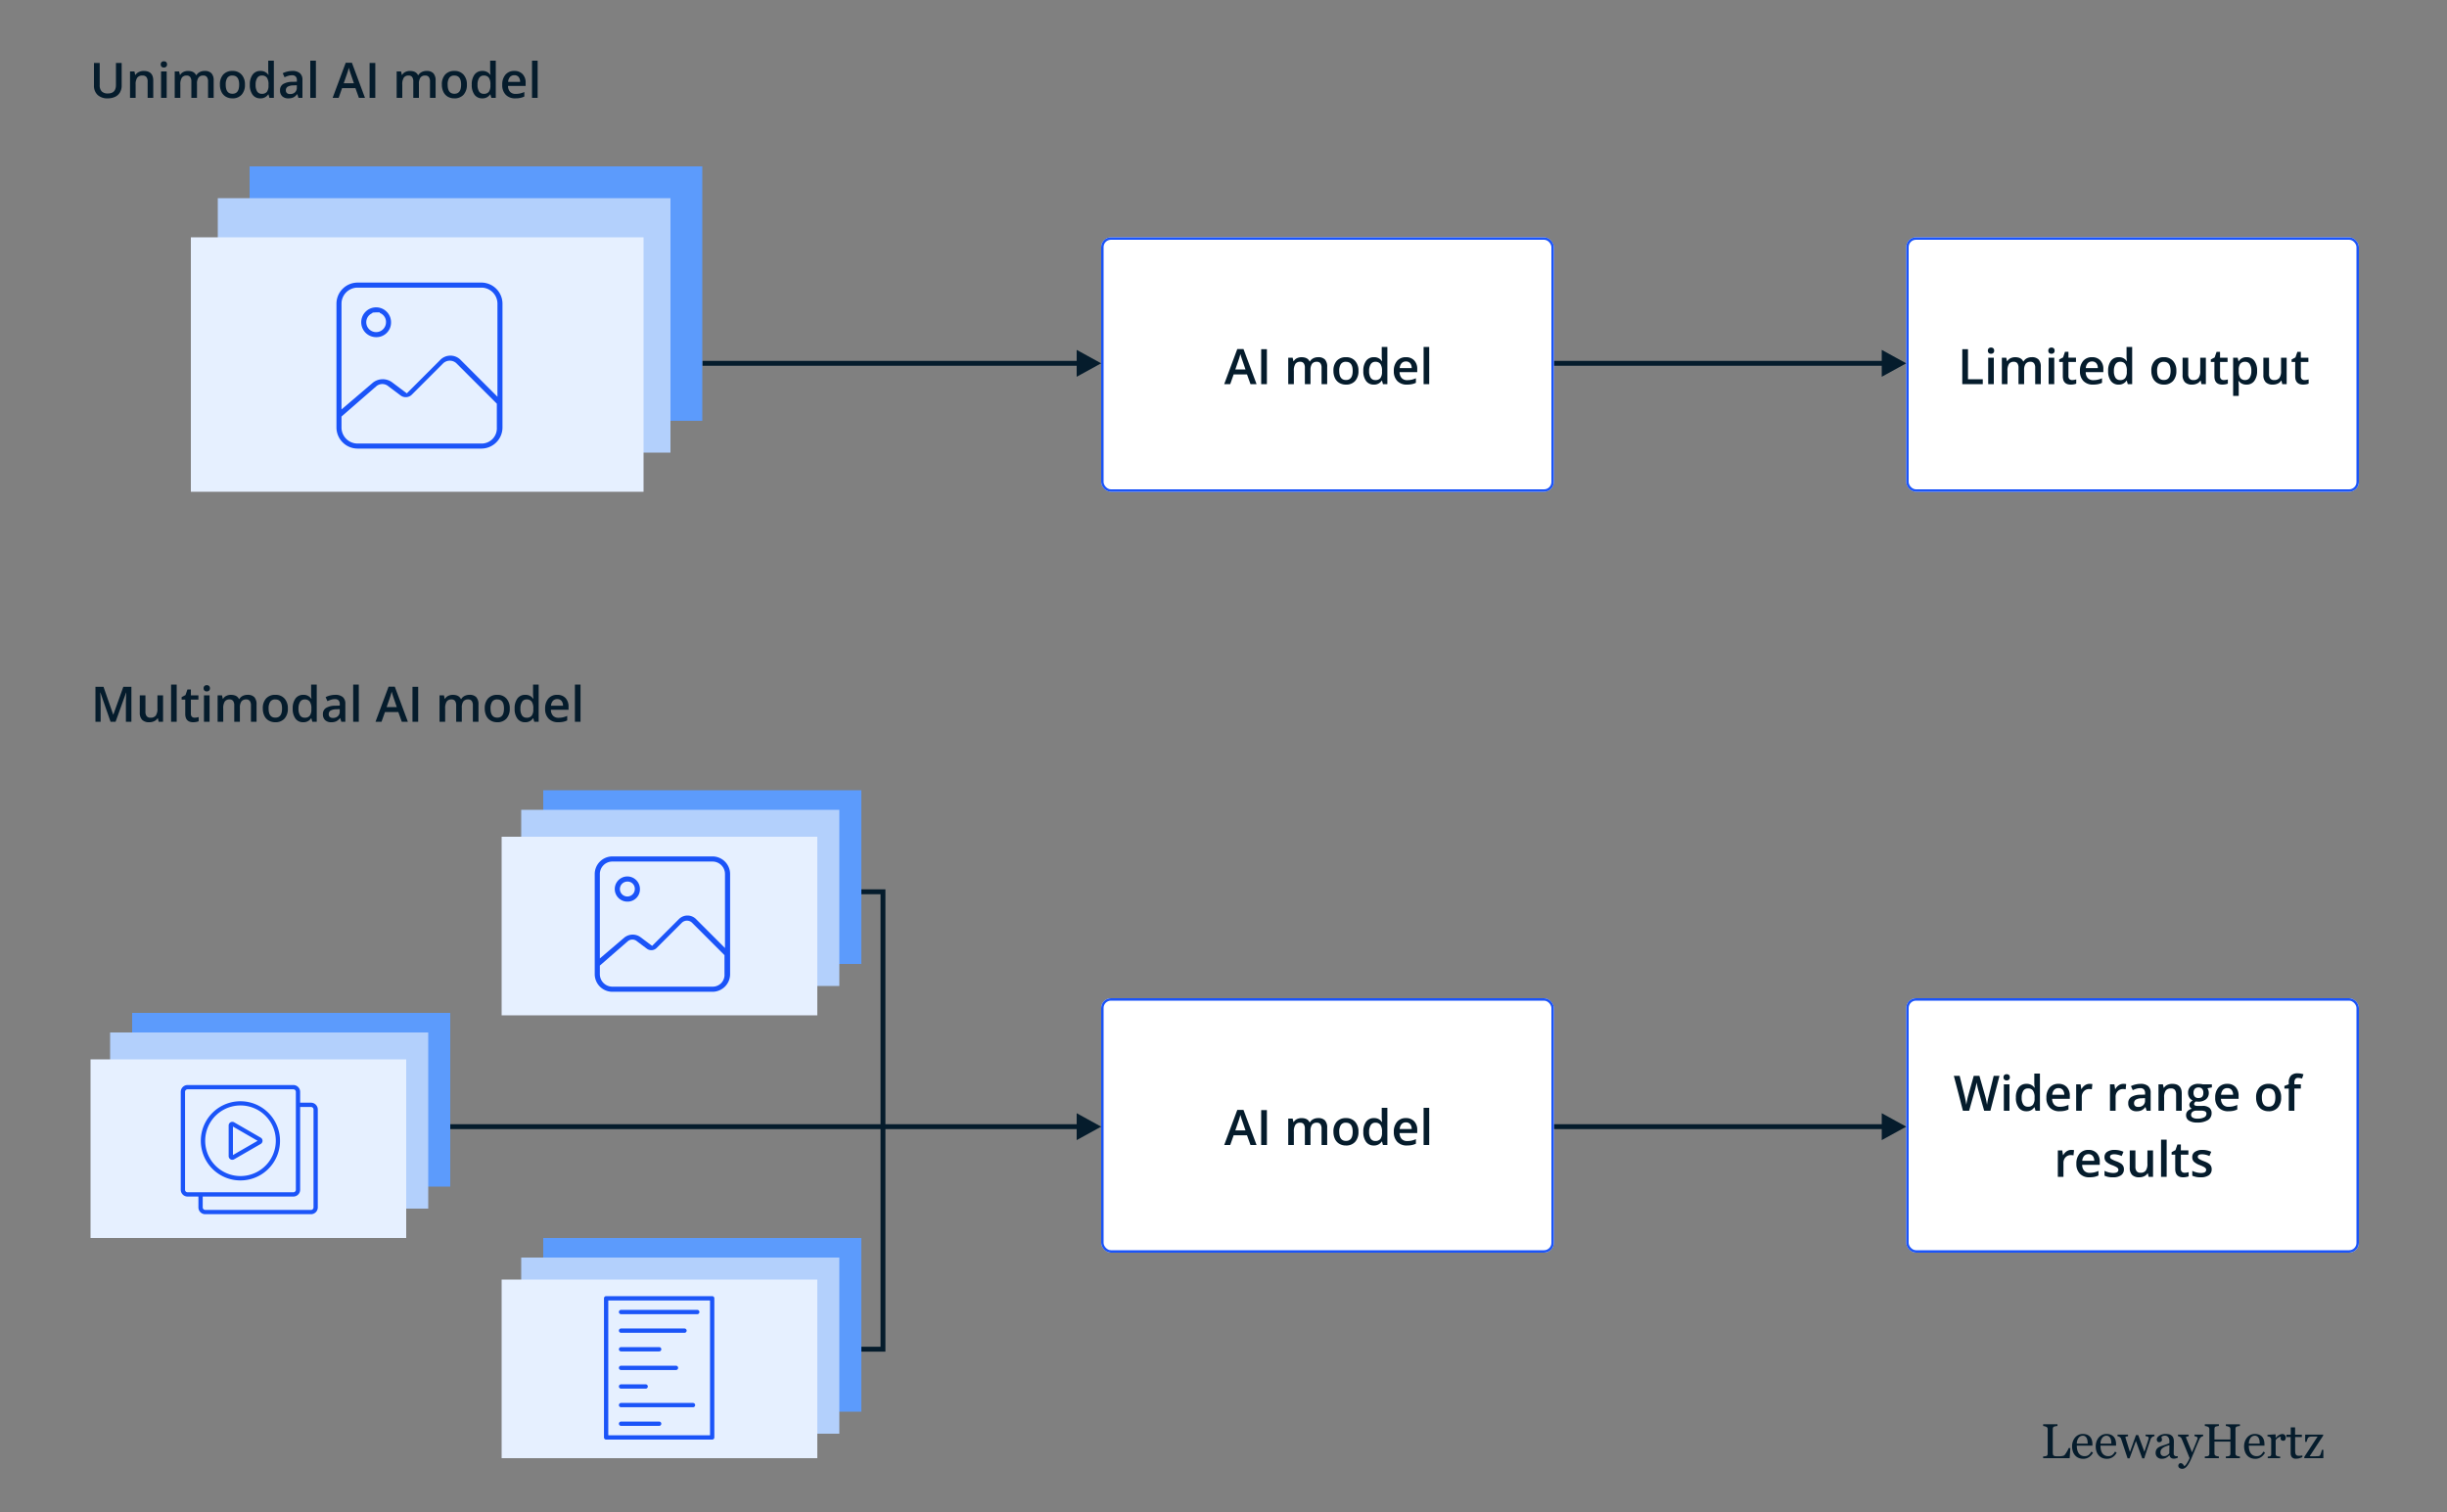 <?xml version="1.0" encoding="UTF-8"?> <svg xmlns="http://www.w3.org/2000/svg" xmlns:xlink="http://www.w3.org/1999/xlink" id="Group_52" data-name="Group 52" width="1000" height="618" viewBox="0 0 1000 618"><rect x="0" y="0" width="1000" height="618" fill="#808080" stroke="none"/><defs><clipPath id="clip-path"><rect id="Rectangle_47" data-name="Rectangle 47" width="80" height="80" transform="translate(1708 -190)" fill="#fff"></rect></clipPath><clipPath id="clip-path-2"><rect id="Rectangle_50" data-name="Rectangle 50" width="65" height="65" transform="translate(1708 -190)" fill="#fff"></rect></clipPath><clipPath id="clip-path-3"><rect id="Rectangle_48" data-name="Rectangle 48" width="65" height="65" transform="translate(1813 -189.501)" fill="#fff"></rect></clipPath><clipPath id="clip-path-4"><rect id="Rectangle_49" data-name="Rectangle 49" width="65" height="65" transform="translate(1911 -189.998)" fill="#fff"></rect></clipPath></defs><rect id="Rectangle_51" data-name="Rectangle 51" width="1000" height="618" fill="#fff" opacity="0"></rect><g id="Group_51" data-name="Group 51"><path id="Path_27" data-name="Path 27" d="M-79.277-14.277v9.238a5.479,5.479,0,0,1-.679,2.769A4.523,4.523,0,0,1-81.919-.444,6.822,6.822,0,0,1-84.99.2a5.745,5.745,0,0,1-4.131-1.406A5.09,5.09,0,0,1-90.6-5.078v-9.2h2.344v9.033a3.609,3.609,0,0,0,.82,2.607,3.381,3.381,0,0,0,2.52.84q3.3,0,3.3-3.467v-9.014ZM-66.367,0h-2.3V-6.641a2.906,2.906,0,0,0-.5-1.865,1.944,1.944,0,0,0-1.6-.615,2.539,2.539,0,0,0-2.129.859,4.745,4.745,0,0,0-.674,2.881V0h-2.295V-10.8h1.8l.322,1.416h.117a3.2,3.2,0,0,1,1.387-1.191A4.647,4.647,0,0,1-70.254-11q3.887,0,3.887,3.955Zm5.488,0h-2.295V-10.8h2.295Zm-2.432-13.662a1.271,1.271,0,0,1,.337-.947,1.313,1.313,0,0,1,.962-.332,1.285,1.285,0,0,1,.942.332,1.271,1.271,0,0,1,.337.947,1.247,1.247,0,0,1-.337.923,1.274,1.274,0,0,1-.942.337,1.3,1.3,0,0,1-.962-.337A1.247,1.247,0,0,1-63.311-13.662ZM-48.5,0h-2.3V-6.66a3.02,3.02,0,0,0-.469-1.851,1.73,1.73,0,0,0-1.465-.61,2.234,2.234,0,0,0-1.948.864,5.071,5.071,0,0,0-.62,2.876V0H-57.6V-10.8h1.8l.322,1.416h.117a2.992,2.992,0,0,1,1.3-1.191,4.2,4.2,0,0,1,1.88-.42q2.49,0,3.3,1.7h.156a3.293,3.293,0,0,1,1.348-1.25A4.277,4.277,0,0,1-45.381-11a3.628,3.628,0,0,1,2.817.977,4.325,4.325,0,0,1,.884,2.979V0h-2.295V-6.66a3,3,0,0,0-.474-1.851,1.744,1.744,0,0,0-1.47-.61,2.278,2.278,0,0,0-1.958.835,4.3,4.3,0,0,0-.62,2.563Zm19.6-5.42a5.9,5.9,0,0,1-1.357,4.131A4.864,4.864,0,0,1-34.033.2a5.178,5.178,0,0,1-2.676-.684A4.513,4.513,0,0,1-38.5-2.451a6.685,6.685,0,0,1-.625-2.969,5.855,5.855,0,0,1,1.348-4.1A4.886,4.886,0,0,1-33.975-11a4.758,4.758,0,0,1,3.711,1.509A5.828,5.828,0,0,1-28.9-5.42Zm-7.861,0q0,3.74,2.764,3.74,2.734,0,2.734-3.74,0-3.7-2.754-3.7a2.348,2.348,0,0,0-2.095.957A4.87,4.87,0,0,0-36.758-5.42ZM-22.617.2A3.762,3.762,0,0,1-25.771-1.27,6.584,6.584,0,0,1-26.9-5.381a6.605,6.605,0,0,1,1.147-4.136A3.8,3.8,0,0,1-22.578-11a3.723,3.723,0,0,1,3.242,1.572h.117a13.757,13.757,0,0,1-.166-1.836V-15.2h2.3V0h-1.8l-.4-1.416h-.107A3.669,3.669,0,0,1-22.617.2ZM-22-1.66a2.5,2.5,0,0,0,2.061-.8,4.19,4.19,0,0,0,.664-2.583v-.322a4.841,4.841,0,0,0-.664-2.9,2.463,2.463,0,0,0-2.08-.859,2.11,2.11,0,0,0-1.865.981,5.03,5.03,0,0,0-.654,2.8A4.9,4.9,0,0,0-23.906-2.6,2.143,2.143,0,0,0-22-1.66ZM-7.041,0-7.5-1.5h-.078A4.425,4.425,0,0,1-9.15-.161,4.972,4.972,0,0,1-11.182.2a3.438,3.438,0,0,1-2.485-.859A3.216,3.216,0,0,1-14.561-3.1a2.855,2.855,0,0,1,1.24-2.52,7.151,7.151,0,0,1,3.779-.928L-7.676-6.6v-.576a2.184,2.184,0,0,0-.483-1.548,1.971,1.971,0,0,0-1.5-.513,5.183,5.183,0,0,0-1.592.244,12.012,12.012,0,0,0-1.465.576l-.742-1.641a7.988,7.988,0,0,1,1.924-.7A8.853,8.853,0,0,1-9.561-11a4.672,4.672,0,0,1,3.11.9A3.518,3.518,0,0,1-5.4-7.275V0Zm-3.418-1.562a2.843,2.843,0,0,0,2.007-.7A2.531,2.531,0,0,0-7.7-4.219v-.937L-9.082-5.1a4.745,4.745,0,0,0-2.358.542,1.647,1.647,0,0,0-.737,1.479,1.444,1.444,0,0,0,.43,1.118A1.846,1.846,0,0,0-10.459-1.562ZM.1,0H-2.2V-15.2H.1ZM17.676,0,16.25-3.965H10.791L9.395,0H6.934l5.342-14.336h2.539L20.156,0ZM15.635-5.977,14.3-9.863q-.146-.391-.405-1.23t-.356-1.23A21.886,21.886,0,0,1,12.764-9.7L11.475-5.977ZM22.041,0V-14.277h2.334V0ZM42.2,0h-2.3V-6.66a3.02,3.02,0,0,0-.469-1.851,1.73,1.73,0,0,0-1.465-.61,2.234,2.234,0,0,0-1.948.864,5.071,5.071,0,0,0-.62,2.876V0H33.1V-10.8h1.8l.322,1.416h.117a2.992,2.992,0,0,1,1.3-1.191,4.2,4.2,0,0,1,1.88-.42q2.49,0,3.3,1.7h.156a3.293,3.293,0,0,1,1.348-1.25A4.277,4.277,0,0,1,45.313-11a3.628,3.628,0,0,1,2.817.977,4.325,4.325,0,0,1,.884,2.979V0H46.719V-6.66a3,3,0,0,0-.474-1.851,1.744,1.744,0,0,0-1.47-.61,2.278,2.278,0,0,0-1.958.835,4.3,4.3,0,0,0-.62,2.563ZM61.8-5.42a5.9,5.9,0,0,1-1.357,4.131A4.864,4.864,0,0,1,56.66.2a5.178,5.178,0,0,1-2.676-.684A4.513,4.513,0,0,1,52.2-2.451a6.685,6.685,0,0,1-.625-2.969,5.855,5.855,0,0,1,1.348-4.1A4.886,4.886,0,0,1,56.719-11,4.758,4.758,0,0,1,60.43-9.487,5.828,5.828,0,0,1,61.8-5.42Zm-7.861,0q0,3.74,2.764,3.74,2.734,0,2.734-3.74,0-3.7-2.754-3.7a2.348,2.348,0,0,0-2.095.957A4.87,4.87,0,0,0,53.936-5.42ZM68.076.2A3.762,3.762,0,0,1,64.922-1.27a6.584,6.584,0,0,1-1.133-4.111,6.605,6.605,0,0,1,1.147-4.136A3.8,3.8,0,0,1,68.115-11a3.723,3.723,0,0,1,3.242,1.572h.117a13.756,13.756,0,0,1-.166-1.836V-15.2h2.3V0h-1.8l-.4-1.416h-.107A3.669,3.669,0,0,1,68.076.2Zm.615-1.855a2.5,2.5,0,0,0,2.061-.8,4.19,4.19,0,0,0,.664-2.583v-.322a4.841,4.841,0,0,0-.664-2.9,2.463,2.463,0,0,0-2.08-.859,2.11,2.11,0,0,0-1.865.981,5.03,5.03,0,0,0-.654,2.8A4.9,4.9,0,0,0,66.787-2.6,2.143,2.143,0,0,0,68.691-1.66ZM81.611.2a5.225,5.225,0,0,1-3.94-1.47A5.579,5.579,0,0,1,76.25-5.322a6.121,6.121,0,0,1,1.318-4.16A4.554,4.554,0,0,1,81.191-11,4.451,4.451,0,0,1,84.57-9.7a4.963,4.963,0,0,1,1.24,3.574v1.24h-7.2a3.548,3.548,0,0,0,.85,2.417,2.959,2.959,0,0,0,2.256.845A8.328,8.328,0,0,0,83.5-1.8a9.342,9.342,0,0,0,1.772-.6V-.537a7.046,7.046,0,0,1-1.7.566A10.419,10.419,0,0,1,81.611.2Zm-.42-9.453a2.306,2.306,0,0,0-1.753.693,3.3,3.3,0,0,0-.786,2.021h4.9a2.99,2.99,0,0,0-.645-2.026A2.2,2.2,0,0,0,81.191-9.258ZM90.713,0H88.418V-15.2h2.295Z" transform="translate(129 40)" fill="#051c2c"></path><g id="Group_25" data-name="Group 25" transform="translate(17 -51)"><g id="Rectangle_27" data-name="Rectangle 27" transform="translate(762 148)" fill="#fff" stroke="#1b54f8" stroke-width="1"><rect width="185" height="104" rx="4" stroke="none"></rect><rect x="0.5" y="0.5" width="184" height="103" rx="3.5" fill="none"></rect></g><path id="Path_29" data-name="Path 29" d="M-70.088,0V-14.277h2.334V-2h6.045V0ZM-57.2,0h-2.295V-10.8H-57.2Zm-2.432-13.662a1.271,1.271,0,0,1,.337-.947,1.313,1.313,0,0,1,.962-.332,1.285,1.285,0,0,1,.942.332,1.271,1.271,0,0,1,.337.947,1.247,1.247,0,0,1-.337.923,1.274,1.274,0,0,1-.942.337,1.3,1.3,0,0,1-.962-.337A1.247,1.247,0,0,1-59.629-13.662ZM-44.814,0h-2.3V-6.66a3.02,3.02,0,0,0-.469-1.851,1.73,1.73,0,0,0-1.465-.61A2.234,2.234,0,0,0-51-8.257a5.071,5.071,0,0,0-.62,2.876V0h-2.295V-10.8h1.8l.322,1.416h.117a2.992,2.992,0,0,1,1.3-1.191A4.2,4.2,0,0,1-48.5-11q2.49,0,3.3,1.7h.156a3.293,3.293,0,0,1,1.348-1.25A4.277,4.277,0,0,1-41.7-11a3.628,3.628,0,0,1,2.817.977A4.325,4.325,0,0,1-38-7.041V0h-2.295V-6.66a3,3,0,0,0-.474-1.851,1.744,1.744,0,0,0-1.47-.61,2.278,2.278,0,0,0-1.958.835,4.3,4.3,0,0,0-.62,2.563ZM-32.5,0h-2.295V-10.8H-32.5Zm-2.432-13.662a1.271,1.271,0,0,1,.337-.947,1.313,1.313,0,0,1,.962-.332,1.285,1.285,0,0,1,.942.332,1.271,1.271,0,0,1,.337.947,1.247,1.247,0,0,1-.337.923,1.274,1.274,0,0,1-.942.337,1.3,1.3,0,0,1-.962-.337A1.247,1.247,0,0,1-34.932-13.662Zm9.736,12a5.581,5.581,0,0,0,1.68-.264V-.2A4.633,4.633,0,0,1-24.5.083,6.762,6.762,0,0,1-25.742.2Q-29,.2-29-3.242v-5.82h-1.475v-1.016l1.582-.84.781-2.285H-26.7v2.4h3.076v1.738H-26.7v5.781a1.622,1.622,0,0,0,.415,1.226A1.513,1.513,0,0,0-25.2-1.66ZM-16.641.2a5.225,5.225,0,0,1-3.94-1.47A5.579,5.579,0,0,1-22-5.322a6.121,6.121,0,0,1,1.318-4.16A4.554,4.554,0,0,1-17.061-11a4.451,4.451,0,0,1,3.379,1.3,4.963,4.963,0,0,1,1.24,3.574v1.24h-7.2a3.548,3.548,0,0,0,.85,2.417,2.959,2.959,0,0,0,2.256.845A8.328,8.328,0,0,0-14.751-1.8a9.342,9.342,0,0,0,1.772-.6V-.537a7.046,7.046,0,0,1-1.7.566A10.42,10.42,0,0,1-16.641.2Zm-.42-9.453a2.306,2.306,0,0,0-1.753.693A3.3,3.3,0,0,0-19.6-6.543h4.9a2.99,2.99,0,0,0-.645-2.026A2.2,2.2,0,0,0-17.061-9.258ZM-6.191.2A3.762,3.762,0,0,1-9.346-1.27a6.584,6.584,0,0,1-1.133-4.111A6.605,6.605,0,0,1-9.331-9.517,3.8,3.8,0,0,1-6.152-11,3.723,3.723,0,0,1-2.91-9.424h.117a13.757,13.757,0,0,1-.166-1.836V-15.2h2.3V0h-1.8l-.4-1.416h-.107A3.669,3.669,0,0,1-6.191.2Zm.615-1.855a2.5,2.5,0,0,0,2.061-.8,4.19,4.19,0,0,0,.664-2.583v-.322a4.841,4.841,0,0,0-.664-2.9A2.463,2.463,0,0,0-5.6-9.121a2.11,2.11,0,0,0-1.865.981,5.03,5.03,0,0,0-.654,2.8A4.9,4.9,0,0,0-7.48-2.6,2.143,2.143,0,0,0-5.576-1.66ZM17.4-5.42a5.9,5.9,0,0,1-1.357,4.131A4.864,4.864,0,0,1,12.266.2,5.178,5.178,0,0,1,9.59-.488,4.513,4.513,0,0,1,7.8-2.451,6.685,6.685,0,0,1,7.178-5.42a5.855,5.855,0,0,1,1.348-4.1A4.886,4.886,0,0,1,12.324-11a4.758,4.758,0,0,1,3.711,1.509A5.828,5.828,0,0,1,17.4-5.42Zm-7.861,0q0,3.74,2.764,3.74,2.734,0,2.734-3.74,0-3.7-2.754-3.7a2.348,2.348,0,0,0-2.095.957A4.87,4.87,0,0,0,9.541-5.42ZM27.656,0l-.322-1.416h-.117A3.256,3.256,0,0,1,25.854-.234,4.555,4.555,0,0,1,23.838.2a3.959,3.959,0,0,1-2.93-.977,4.048,4.048,0,0,1-.967-2.959V-10.8h2.314v6.66a2.889,2.889,0,0,0,.508,1.86,1.939,1.939,0,0,0,1.592.62,2.534,2.534,0,0,0,2.124-.864,4.762,4.762,0,0,0,.679-2.9V-10.8h2.3V0Zm9.1-1.66a5.581,5.581,0,0,0,1.68-.264V-.2a4.633,4.633,0,0,1-.981.278A6.762,6.762,0,0,1,36.211.2q-3.262,0-3.262-3.437v-5.82H31.475v-1.016l1.582-.84.781-2.285h1.416v2.4H38.33v1.738H35.254v5.781a1.622,1.622,0,0,0,.415,1.226A1.513,1.513,0,0,0,36.758-1.66ZM46.074.2a3.783,3.783,0,0,1-3.184-1.475h-.137q.137,1.367.137,1.66V4.8H40.6V-10.8h1.855q.078.3.322,1.445h.117A3.6,3.6,0,0,1,46.113-11a3.749,3.749,0,0,1,3.149,1.465A6.6,6.6,0,0,1,50.391-5.42a6.609,6.609,0,0,1-1.147,4.131A3.783,3.783,0,0,1,46.074.2Zm-.557-9.316a2.385,2.385,0,0,0-2,.8,4.15,4.15,0,0,0-.63,2.559v.342a5.052,5.052,0,0,0,.625,2.856,2.325,2.325,0,0,0,2.041.884,2.072,2.072,0,0,0,1.836-.977,5.043,5.043,0,0,0,.645-2.783,4.866,4.866,0,0,0-.64-2.749A2.134,2.134,0,0,0,45.518-9.121ZM60.674,0l-.322-1.416h-.117A3.256,3.256,0,0,1,58.872-.234,4.555,4.555,0,0,1,56.855.2a3.959,3.959,0,0,1-2.93-.977,4.048,4.048,0,0,1-.967-2.959V-10.8h2.314v6.66a2.889,2.889,0,0,0,.508,1.86,1.939,1.939,0,0,0,1.592.62A2.534,2.534,0,0,0,59.5-2.524a4.762,4.762,0,0,0,.679-2.9V-10.8h2.3V0Zm9.1-1.66a5.581,5.581,0,0,0,1.68-.264V-.2a4.633,4.633,0,0,1-.981.278A6.762,6.762,0,0,1,69.229.2q-3.262,0-3.262-3.437v-5.82H64.492v-1.016l1.582-.84.781-2.285h1.416v2.4h3.076v1.738H68.271v5.781a1.622,1.622,0,0,0,.415,1.226A1.513,1.513,0,0,0,69.775-1.66Z" transform="translate(855 208)" fill="#051c2c"></path></g><g id="Group_22" data-name="Group 22" transform="translate(17 107)"><g id="Rectangle_29" data-name="Rectangle 29" transform="translate(762 301)" fill="#fff" stroke="#1b54f8" stroke-width="1"><rect width="185" height="104" rx="4" stroke="none"></rect><rect x="0.5" y="0.5" width="184" height="103" rx="3.5" fill="none"></rect></g><path id="Path_32" data-name="Path 32" d="M-58.6,0h-2.539l-2.422-8.516q-.156-.557-.391-1.606t-.283-1.46q-.1.625-.317,1.621t-.366,1.484L-67.285,0h-2.539L-71.67-7.148l-1.875-7.129h2.383l2.041,8.32a35.96,35.96,0,0,1,.684,3.535q.107-.83.322-1.855t.391-1.66l2.324-8.34h2.314L-60.7-5.9a31.324,31.324,0,0,1,.723,3.477,25.487,25.487,0,0,1,.7-3.555l2.031-8.3h2.363Zm7.793,0h-2.295V-10.8h2.295Zm-2.432-13.662a1.271,1.271,0,0,1,.337-.947,1.313,1.313,0,0,1,.962-.332,1.285,1.285,0,0,1,.942.332,1.271,1.271,0,0,1,.337.947,1.247,1.247,0,0,1-.337.923,1.274,1.274,0,0,1-.942.337,1.3,1.3,0,0,1-.962-.337A1.247,1.247,0,0,1-53.242-13.662ZM-43.887.2A3.762,3.762,0,0,1-47.041-1.27a6.584,6.584,0,0,1-1.133-4.111,6.605,6.605,0,0,1,1.147-4.136A3.8,3.8,0,0,1-43.848-11a3.723,3.723,0,0,1,3.242,1.572h.117a13.757,13.757,0,0,1-.166-1.836V-15.2h2.3V0h-1.8l-.4-1.416h-.107A3.669,3.669,0,0,1-43.887.2Zm.615-1.855a2.5,2.5,0,0,0,2.061-.8,4.19,4.19,0,0,0,.664-2.583v-.322a4.841,4.841,0,0,0-.664-2.9,2.463,2.463,0,0,0-2.08-.859,2.11,2.11,0,0,0-1.865.981,5.03,5.03,0,0,0-.654,2.8A4.9,4.9,0,0,0-45.176-2.6,2.143,2.143,0,0,0-43.271-1.66ZM-30.352.2a5.225,5.225,0,0,1-3.94-1.47,5.579,5.579,0,0,1-1.421-4.048,6.121,6.121,0,0,1,1.318-4.16A4.554,4.554,0,0,1-30.771-11a4.451,4.451,0,0,1,3.379,1.3,4.963,4.963,0,0,1,1.24,3.574v1.24h-7.2a3.548,3.548,0,0,0,.85,2.417,2.959,2.959,0,0,0,2.256.845A8.328,8.328,0,0,0-28.462-1.8a9.342,9.342,0,0,0,1.772-.6V-.537a7.046,7.046,0,0,1-1.7.566A10.42,10.42,0,0,1-30.352.2Zm-.42-9.453a2.306,2.306,0,0,0-1.753.693,3.3,3.3,0,0,0-.786,2.021h4.9a2.99,2.99,0,0,0-.645-2.026A2.2,2.2,0,0,0-30.771-9.258ZM-18.066-11a5.524,5.524,0,0,1,1.143.1l-.225,2.139a4.337,4.337,0,0,0-1.016-.117,2.939,2.939,0,0,0-2.231.9,3.247,3.247,0,0,0-.854,2.334V0h-2.295V-10.8h1.8l.3,1.9h.117a4.279,4.279,0,0,1,1.4-1.533A3.331,3.331,0,0,1-18.066-11Zm13.818,0a5.524,5.524,0,0,1,1.143.1L-3.33-8.76a4.337,4.337,0,0,0-1.016-.117,2.939,2.939,0,0,0-2.231.9,3.248,3.248,0,0,0-.854,2.334V0H-9.727V-10.8h1.8l.3,1.9h.117a4.279,4.279,0,0,1,1.4-1.533A3.331,3.331,0,0,1-4.248-11Zm9.5,11L4.795-1.5H4.717A4.425,4.425,0,0,1,3.145-.161,4.972,4.972,0,0,1,1.113.2,3.438,3.438,0,0,1-1.372-.664,3.216,3.216,0,0,1-2.266-3.1a2.855,2.855,0,0,1,1.24-2.52,7.151,7.151,0,0,1,3.779-.928L4.619-6.6v-.576a2.184,2.184,0,0,0-.483-1.548,1.971,1.971,0,0,0-1.5-.513,5.183,5.183,0,0,0-1.592.244A12.012,12.012,0,0,0-.42-8.418l-.742-1.641a7.987,7.987,0,0,1,1.924-.7A8.853,8.853,0,0,1,2.734-11a4.672,4.672,0,0,1,3.11.9,3.518,3.518,0,0,1,1.05,2.822V0ZM1.836-1.562a2.843,2.843,0,0,0,2.007-.7A2.531,2.531,0,0,0,4.6-4.219v-.937L3.213-5.1a4.745,4.745,0,0,0-2.358.542A1.647,1.647,0,0,0,.117-3.076a1.444,1.444,0,0,0,.43,1.118A1.846,1.846,0,0,0,1.836-1.562ZM19.6,0h-2.3V-6.641a2.906,2.906,0,0,0-.5-1.865,1.944,1.944,0,0,0-1.6-.615,2.539,2.539,0,0,0-2.129.859,4.745,4.745,0,0,0-.674,2.881V0H10.1V-10.8h1.8l.322,1.416h.117a3.2,3.2,0,0,1,1.387-1.191A4.647,4.647,0,0,1,15.713-11Q19.6-11,19.6-7.041ZM31.914-10.8v1.26L30.068-9.2a2.979,2.979,0,0,1,.42.84A3.313,3.313,0,0,1,30.654-7.3,3.231,3.231,0,0,1,29.5-4.678a4.822,4.822,0,0,1-3.174.957,5.146,5.146,0,0,1-.937-.078,1.293,1.293,0,0,0-.742,1.074A.6.6,0,0,0,25-2.168a3,3,0,0,0,1.274.186h1.885a4.191,4.191,0,0,1,2.715.762A2.68,2.68,0,0,1,31.8.977a3.2,3.2,0,0,1-1.514,2.832,7.97,7.97,0,0,1-4.375,1,6.038,6.038,0,0,1-3.369-.781A2.525,2.525,0,0,1,21.377,1.8a2.369,2.369,0,0,1,.63-1.675A3.375,3.375,0,0,1,23.77-.82a1.725,1.725,0,0,1-.757-.63,1.59,1.59,0,0,1-.3-.913,1.572,1.572,0,0,1,.342-1.025,3.943,3.943,0,0,1,1.016-.83A3.008,3.008,0,0,1,22.71-5.4,3.461,3.461,0,0,1,22.188-7.3,3.423,3.423,0,0,1,23.3-10.029,4.66,4.66,0,0,1,26.455-11a7.69,7.69,0,0,1,.962.063,6.056,6.056,0,0,1,.757.132ZM23.428,1.68A1.262,1.262,0,0,0,24.1,2.822a3.677,3.677,0,0,0,1.88.4,5.68,5.68,0,0,0,2.793-.537,1.61,1.61,0,0,0,.918-1.426,1.07,1.07,0,0,0-.5-1,4.039,4.039,0,0,0-1.87-.3H25.576a2.442,2.442,0,0,0-1.567.464A1.521,1.521,0,0,0,23.428,1.68ZM24.414-7.3a2.174,2.174,0,0,0,.522,1.563,1.976,1.976,0,0,0,1.5.547q1.992,0,1.992-2.129a2.415,2.415,0,0,0-.493-1.626,1.874,1.874,0,0,0-1.5-.571,1.932,1.932,0,0,0-1.509.566A2.381,2.381,0,0,0,24.414-7.3ZM38.633.2a5.225,5.225,0,0,1-3.94-1.47,5.579,5.579,0,0,1-1.421-4.048,6.121,6.121,0,0,1,1.318-4.16A4.554,4.554,0,0,1,38.213-11a4.451,4.451,0,0,1,3.379,1.3,4.963,4.963,0,0,1,1.24,3.574v1.24h-7.2a3.548,3.548,0,0,0,.85,2.417,2.959,2.959,0,0,0,2.256.845A8.328,8.328,0,0,0,40.522-1.8a9.342,9.342,0,0,0,1.772-.6V-.537a7.046,7.046,0,0,1-1.7.566A10.42,10.42,0,0,1,38.633.2Zm-.42-9.453a2.306,2.306,0,0,0-1.753.693,3.3,3.3,0,0,0-.786,2.021h4.9a2.99,2.99,0,0,0-.645-2.026A2.2,2.2,0,0,0,38.213-9.258Zm22,3.838a5.9,5.9,0,0,1-1.357,4.131A4.864,4.864,0,0,1,55.078.2,5.178,5.178,0,0,1,52.4-.488a4.513,4.513,0,0,1-1.787-1.963A6.685,6.685,0,0,1,49.99-5.42a5.855,5.855,0,0,1,1.348-4.1A4.886,4.886,0,0,1,55.137-11a4.758,4.758,0,0,1,3.711,1.509A5.828,5.828,0,0,1,60.215-5.42Zm-7.861,0q0,3.74,2.764,3.74,2.734,0,2.734-3.74,0-3.7-2.754-3.7A2.348,2.348,0,0,0,53-8.164,4.87,4.87,0,0,0,52.354-5.42ZM68.271-9.062H65.635V0h-2.3V-9.062H61.553v-1.074l1.777-.7v-.7a3.93,3.93,0,0,1,.9-2.837,3.673,3.673,0,0,1,2.744-.923,7.323,7.323,0,0,1,2.383.4l-.605,1.738a5.291,5.291,0,0,0-1.621-.273,1.319,1.319,0,0,0-1.138.483,2.436,2.436,0,0,0-.356,1.45v.7h2.637ZM-25.557,16a5.524,5.524,0,0,1,1.143.1l-.225,2.139a4.337,4.337,0,0,0-1.016-.117,2.939,2.939,0,0,0-2.231.9,3.247,3.247,0,0,0-.854,2.334V27h-2.295V16.2h1.8l.3,1.9h.117a4.279,4.279,0,0,1,1.4-1.533A3.331,3.331,0,0,1-25.557,16ZM-18.1,27.2a5.225,5.225,0,0,1-3.94-1.47,5.579,5.579,0,0,1-1.421-4.048,6.121,6.121,0,0,1,1.318-4.16A4.554,4.554,0,0,1-18.516,16a4.451,4.451,0,0,1,3.379,1.3,4.963,4.963,0,0,1,1.24,3.574v1.24h-7.2a3.548,3.548,0,0,0,.85,2.417,2.959,2.959,0,0,0,2.256.845,8.328,8.328,0,0,0,1.782-.181,9.342,9.342,0,0,0,1.772-.6v1.865a7.046,7.046,0,0,1-1.7.566A10.419,10.419,0,0,1-18.1,27.2Zm-.42-9.453a2.306,2.306,0,0,0-1.753.693,3.3,3.3,0,0,0-.786,2.021h4.9a2.99,2.99,0,0,0-.645-2.026A2.2,2.2,0,0,0-18.516,17.742Zm14.482,6.182a2.826,2.826,0,0,1-1.152,2.427,5.518,5.518,0,0,1-3.3.845,7.8,7.8,0,0,1-3.467-.654V24.559a8.511,8.511,0,0,0,3.545.879q2.119,0,2.119-1.279a1.013,1.013,0,0,0-.234-.684,2.774,2.774,0,0,0-.771-.566,13.276,13.276,0,0,0-1.494-.664A6.912,6.912,0,0,1-11.313,20.8a2.674,2.674,0,0,1-.659-1.875,2.463,2.463,0,0,1,1.118-2.153A5.306,5.306,0,0,1-7.812,16a8.616,8.616,0,0,1,3.6.771L-4.951,18.5a8.015,8.015,0,0,0-2.939-.723q-1.816,0-1.816,1.035a1.041,1.041,0,0,0,.474.859,10.416,10.416,0,0,0,2.065.967,9.441,9.441,0,0,1,1.943.947,2.831,2.831,0,0,1,.9.991A2.869,2.869,0,0,1-4.033,23.924ZM6.064,27l-.322-1.416H5.625a3.256,3.256,0,0,1-1.362,1.182,4.555,4.555,0,0,1-2.017.43,3.959,3.959,0,0,1-2.93-.977A4.048,4.048,0,0,1-1.65,23.26V16.2H.664v6.66a2.889,2.889,0,0,0,.508,1.86,1.939,1.939,0,0,0,1.592.62,2.534,2.534,0,0,0,2.124-.864,4.762,4.762,0,0,0,.679-2.9V16.2h2.3V27Zm7.373,0H11.143V11.8h2.295Zm7.3-1.66a5.581,5.581,0,0,0,1.68-.264V26.8a4.633,4.633,0,0,1-.981.278A6.762,6.762,0,0,1,20.2,27.2q-3.262,0-3.262-3.437v-5.82H15.459V16.922l1.582-.84.781-2.285h1.416v2.4h3.076v1.738H19.238v5.781a1.622,1.622,0,0,0,.415,1.226A1.513,1.513,0,0,0,20.742,25.34Zm11.094-1.416a2.826,2.826,0,0,1-1.152,2.427,5.518,5.518,0,0,1-3.3.845,7.8,7.8,0,0,1-3.467-.654V24.559a8.511,8.511,0,0,0,3.545.879q2.119,0,2.119-1.279a1.013,1.013,0,0,0-.234-.684,2.774,2.774,0,0,0-.771-.566,13.276,13.276,0,0,0-1.494-.664A6.912,6.912,0,0,1,24.556,20.8a2.674,2.674,0,0,1-.659-1.875,2.463,2.463,0,0,1,1.118-2.153A5.306,5.306,0,0,1,28.057,16a8.616,8.616,0,0,1,3.6.771L30.918,18.5a8.015,8.015,0,0,0-2.939-.723q-1.816,0-1.816,1.035a1.041,1.041,0,0,0,.474.859,10.416,10.416,0,0,0,2.065.967,9.441,9.441,0,0,1,1.943.947,2.831,2.831,0,0,1,.9.991A2.869,2.869,0,0,1,31.836,23.924Z" transform="translate(855 347)" fill="#051c2c"></path></g><path id="Path_30" data-name="Path 30" d="M-92.822,0l-4.141-11.924h-.078q.166,2.656.166,4.98V0h-2.119V-14.277H-95.7L-91.738-2.92h.059L-87.6-14.277h3.3V0h-2.246V-7.061q0-1.064.054-2.773t.093-2.07h-.078L-90.762,0Zm19.658,0-.322-1.416H-73.6A3.256,3.256,0,0,1-74.966-.234,4.555,4.555,0,0,1-76.982.2a3.959,3.959,0,0,1-2.93-.977,4.048,4.048,0,0,1-.967-2.959V-10.8h2.314v6.66a2.889,2.889,0,0,0,.508,1.86,1.939,1.939,0,0,0,1.592.62,2.534,2.534,0,0,0,2.124-.864,4.762,4.762,0,0,0,.679-2.9V-10.8h2.3V0Zm7.373,0h-2.295V-15.2h2.295Zm7.3-1.66a5.581,5.581,0,0,0,1.68-.264V-.2a4.633,4.633,0,0,1-.981.278A6.762,6.762,0,0,1-59.033.2q-3.262,0-3.262-3.437v-5.82H-63.77v-1.016l1.582-.84.781-2.285h1.416v2.4h3.076v1.738H-59.99v5.781a1.622,1.622,0,0,0,.415,1.226A1.513,1.513,0,0,0-58.486-1.66ZM-52.354,0h-2.295V-10.8h2.295Zm-2.432-13.662a1.271,1.271,0,0,1,.337-.947,1.313,1.313,0,0,1,.962-.332,1.285,1.285,0,0,1,.942.332,1.271,1.271,0,0,1,.337.947,1.247,1.247,0,0,1-.337.923,1.274,1.274,0,0,1-.942.337,1.3,1.3,0,0,1-.962-.337A1.247,1.247,0,0,1-54.785-13.662ZM-39.971,0h-2.3V-6.66a3.02,3.02,0,0,0-.469-1.851,1.73,1.73,0,0,0-1.465-.61,2.234,2.234,0,0,0-1.948.864,5.071,5.071,0,0,0-.62,2.876V0h-2.295V-10.8h1.8l.322,1.416h.117a2.992,2.992,0,0,1,1.3-1.191,4.2,4.2,0,0,1,1.88-.42q2.49,0,3.3,1.7h.156a3.293,3.293,0,0,1,1.348-1.25A4.277,4.277,0,0,1-36.855-11a3.628,3.628,0,0,1,2.817.977,4.325,4.325,0,0,1,.884,2.979V0h-2.295V-6.66a3,3,0,0,0-.474-1.851,1.744,1.744,0,0,0-1.47-.61,2.278,2.278,0,0,0-1.958.835,4.3,4.3,0,0,0-.62,2.563Zm19.6-5.42a5.9,5.9,0,0,1-1.357,4.131A4.864,4.864,0,0,1-25.508.2a5.178,5.178,0,0,1-2.676-.684,4.513,4.513,0,0,1-1.787-1.963A6.685,6.685,0,0,1-30.6-5.42a5.855,5.855,0,0,1,1.348-4.1A4.886,4.886,0,0,1-25.449-11a4.758,4.758,0,0,1,3.711,1.509A5.828,5.828,0,0,1-20.371-5.42Zm-7.861,0q0,3.74,2.764,3.74,2.734,0,2.734-3.74,0-3.7-2.754-3.7a2.348,2.348,0,0,0-2.095.957A4.87,4.87,0,0,0-28.232-5.42ZM-14.092.2A3.762,3.762,0,0,1-17.246-1.27a6.584,6.584,0,0,1-1.133-4.111,6.605,6.605,0,0,1,1.147-4.136A3.8,3.8,0,0,1-14.053-11a3.723,3.723,0,0,1,3.242,1.572h.117a13.757,13.757,0,0,1-.166-1.836V-15.2h2.3V0h-1.8l-.4-1.416h-.107A3.669,3.669,0,0,1-14.092.2Zm.615-1.855a2.5,2.5,0,0,0,2.061-.8,4.19,4.19,0,0,0,.664-2.583v-.322a4.841,4.841,0,0,0-.664-2.9,2.463,2.463,0,0,0-2.08-.859,2.11,2.11,0,0,0-1.865.981,5.03,5.03,0,0,0-.654,2.8A4.9,4.9,0,0,0-15.381-2.6,2.143,2.143,0,0,0-13.477-1.66ZM1.484,0,1.025-1.5H.947A4.425,4.425,0,0,1-.625-.161,4.972,4.972,0,0,1-2.656.2,3.438,3.438,0,0,1-5.142-.664,3.216,3.216,0,0,1-6.035-3.1a2.855,2.855,0,0,1,1.24-2.52,7.151,7.151,0,0,1,3.779-.928L.85-6.6v-.576A2.184,2.184,0,0,0,.366-8.726a1.971,1.971,0,0,0-1.5-.513,5.183,5.183,0,0,0-1.592.244,12.012,12.012,0,0,0-1.465.576l-.742-1.641a7.987,7.987,0,0,1,1.924-.7A8.853,8.853,0,0,1-1.035-11a4.672,4.672,0,0,1,3.11.9,3.518,3.518,0,0,1,1.05,2.822V0ZM-1.934-1.562a2.843,2.843,0,0,0,2.007-.7A2.531,2.531,0,0,0,.83-4.219v-.937L-.557-5.1a4.745,4.745,0,0,0-2.358.542,1.647,1.647,0,0,0-.737,1.479,1.444,1.444,0,0,0,.43,1.118A1.846,1.846,0,0,0-1.934-1.562ZM8.623,0H6.328V-15.2H8.623ZM26.2,0,24.775-3.965H19.316L17.92,0H15.459L20.8-14.336H23.34L28.682,0ZM24.16-5.977,22.822-9.863q-.146-.391-.405-1.23t-.356-1.23A21.886,21.886,0,0,1,21.289-9.7L20-5.977ZM30.566,0V-14.277H32.9V0ZM50.723,0h-2.3V-6.66a3.02,3.02,0,0,0-.469-1.851,1.73,1.73,0,0,0-1.465-.61,2.234,2.234,0,0,0-1.948.864,5.071,5.071,0,0,0-.62,2.876V0H41.621V-10.8h1.8l.322,1.416h.117a2.992,2.992,0,0,1,1.3-1.191,4.2,4.2,0,0,1,1.88-.42q2.49,0,3.3,1.7H50.5a3.293,3.293,0,0,1,1.348-1.25A4.277,4.277,0,0,1,53.838-11a3.628,3.628,0,0,1,2.817.977,4.325,4.325,0,0,1,.884,2.979V0H55.244V-6.66a3,3,0,0,0-.474-1.851,1.744,1.744,0,0,0-1.47-.61,2.278,2.278,0,0,0-1.958.835,4.3,4.3,0,0,0-.62,2.563Zm19.6-5.42a5.9,5.9,0,0,1-1.357,4.131A4.864,4.864,0,0,1,65.186.2,5.178,5.178,0,0,1,62.51-.488a4.513,4.513,0,0,1-1.787-1.963A6.685,6.685,0,0,1,60.1-5.42a5.855,5.855,0,0,1,1.348-4.1A4.886,4.886,0,0,1,65.244-11a4.758,4.758,0,0,1,3.711,1.509A5.828,5.828,0,0,1,70.322-5.42Zm-7.861,0q0,3.74,2.764,3.74,2.734,0,2.734-3.74,0-3.7-2.754-3.7a2.348,2.348,0,0,0-2.095.957A4.87,4.87,0,0,0,62.461-5.42ZM76.6.2A3.762,3.762,0,0,1,73.447-1.27a6.584,6.584,0,0,1-1.133-4.111,6.605,6.605,0,0,1,1.147-4.136A3.8,3.8,0,0,1,76.641-11a3.723,3.723,0,0,1,3.242,1.572H80a13.756,13.756,0,0,1-.166-1.836V-15.2h2.3V0h-1.8l-.4-1.416h-.107A3.669,3.669,0,0,1,76.6.2Zm.615-1.855a2.5,2.5,0,0,0,2.061-.8,4.19,4.19,0,0,0,.664-2.583v-.322a4.841,4.841,0,0,0-.664-2.9,2.463,2.463,0,0,0-2.08-.859,2.11,2.11,0,0,0-1.865.981,5.03,5.03,0,0,0-.654,2.8A4.9,4.9,0,0,0,75.313-2.6,2.143,2.143,0,0,0,77.217-1.66ZM90.137.2a5.225,5.225,0,0,1-3.94-1.47,5.579,5.579,0,0,1-1.421-4.048,6.121,6.121,0,0,1,1.318-4.16A4.554,4.554,0,0,1,89.717-11,4.451,4.451,0,0,1,93.1-9.7a4.963,4.963,0,0,1,1.24,3.574v1.24h-7.2a3.548,3.548,0,0,0,.85,2.417,2.959,2.959,0,0,0,2.256.845A8.328,8.328,0,0,0,92.026-1.8,9.342,9.342,0,0,0,93.8-2.4V-.537a7.046,7.046,0,0,1-1.7.566A10.419,10.419,0,0,1,90.137.2Zm-.42-9.453a2.306,2.306,0,0,0-1.753.693,3.3,3.3,0,0,0-.786,2.021h4.9a2.99,2.99,0,0,0-.645-2.026A2.2,2.2,0,0,0,89.717-9.258ZM99.238,0H96.943V-15.2h2.295Z" transform="translate(138 295)" fill="#051c2c"></path><g id="Group_26" data-name="Group 26" transform="translate(17 -51)"><path id="Path_9" data-name="Path 9" d="M1730,200h158" transform="translate(-1460 -0.5)" fill="#051c2c" stroke="#051c2c" stroke-width="2"></path><path id="Polygon_2" data-name="Polygon 2" d="M5.5,0,11,10H0Z" transform="translate(433 194) rotate(90)" fill="#051c2c"></path></g><g id="Group_28" data-name="Group 28" transform="translate(17 261)"><path id="Path_9-2" data-name="Path 9" d="M1730,200h278.3" transform="translate(-1580.296 -0.5)" fill="#051c2c" stroke="#051c2c" stroke-width="2"></path><path id="Polygon_2-2" data-name="Polygon 2" d="M5.5,0,11,10H0Z" transform="translate(433 194) rotate(90)" fill="#051c2c"></path></g><g id="Group_27" data-name="Group 27" transform="translate(346 -51)"><path id="Path_9-3" data-name="Path 9" d="M1730,200h158" transform="translate(-1460 -0.5)" fill="#051c2c" stroke="#051c2c" stroke-width="2"></path><path id="Polygon_2-3" data-name="Polygon 2" d="M5.5,0,11,10H0Z" transform="translate(433 194) rotate(90)" fill="#051c2c"></path></g><g id="Group_29" data-name="Group 29" transform="translate(346 261)"><path id="Path_9-4" data-name="Path 9" d="M1730,200h158" transform="translate(-1460 -0.5)" fill="#051c2c" stroke="#051c2c" stroke-width="2"></path><path id="Polygon_2-4" data-name="Polygon 2" d="M5.5,0,11,10H0Z" transform="translate(433 194) rotate(90)" fill="#051c2c"></path></g><g id="Group_24" data-name="Group 24" transform="translate(17 -51)"><g id="Rectangle_26" data-name="Rectangle 26" transform="translate(433 148)" fill="#fff" stroke="#1b54f8" stroke-width="1"><rect width="185" height="104" rx="4" stroke="none"></rect><rect x="0.5" y="0.5" width="184" height="103" rx="3.5" fill="none"></rect></g><path id="Path_28" data-name="Path 28" d="M-31.968,0l-1.426-3.965h-5.459L-40.249,0H-42.71l5.342-14.336h2.539L-29.487,0Zm-2.041-5.977-1.338-3.887q-.146-.391-.405-1.23t-.356-1.23A21.886,21.886,0,0,1-36.88-9.7l-1.289,3.721ZM-27.6,0V-14.277h2.334V0ZM-7.446,0h-2.3V-6.66a3.02,3.02,0,0,0-.469-1.851,1.73,1.73,0,0,0-1.465-.61,2.234,2.234,0,0,0-1.948.864,5.071,5.071,0,0,0-.62,2.876V0h-2.295V-10.8h1.8l.322,1.416h.117a2.992,2.992,0,0,1,1.3-1.191,4.2,4.2,0,0,1,1.88-.42q2.49,0,3.3,1.7h.156a3.293,3.293,0,0,1,1.348-1.25A4.277,4.277,0,0,1-4.331-11a3.628,3.628,0,0,1,2.817.977A4.325,4.325,0,0,1-.63-7.041V0H-2.925V-6.66A3,3,0,0,0-3.4-8.511a1.744,1.744,0,0,0-1.47-.61,2.278,2.278,0,0,0-1.958.835,4.3,4.3,0,0,0-.62,2.563Zm19.6-5.42A5.9,5.9,0,0,1,10.8-1.289,4.864,4.864,0,0,1,7.017.2,5.178,5.178,0,0,1,4.341-.488,4.513,4.513,0,0,1,2.554-2.451,6.685,6.685,0,0,1,1.929-5.42a5.855,5.855,0,0,1,1.348-4.1A4.886,4.886,0,0,1,7.075-11a4.758,4.758,0,0,1,3.711,1.509A5.828,5.828,0,0,1,12.153-5.42Zm-7.861,0q0,3.74,2.764,3.74,2.734,0,2.734-3.74,0-3.7-2.754-3.7a2.348,2.348,0,0,0-2.095.957A4.87,4.87,0,0,0,4.292-5.42ZM18.433.2A3.762,3.762,0,0,1,15.278-1.27a6.584,6.584,0,0,1-1.133-4.111,6.605,6.605,0,0,1,1.147-4.136A3.8,3.8,0,0,1,18.472-11a3.723,3.723,0,0,1,3.242,1.572h.117a13.757,13.757,0,0,1-.166-1.836V-15.2h2.3V0h-1.8l-.4-1.416h-.107A3.669,3.669,0,0,1,18.433.2Zm.615-1.855a2.5,2.5,0,0,0,2.061-.8,4.19,4.19,0,0,0,.664-2.583v-.322a4.841,4.841,0,0,0-.664-2.9,2.463,2.463,0,0,0-2.08-.859,2.11,2.11,0,0,0-1.865.981,5.03,5.03,0,0,0-.654,2.8A4.9,4.9,0,0,0,17.144-2.6,2.143,2.143,0,0,0,19.048-1.66ZM31.968.2a5.225,5.225,0,0,1-3.94-1.47,5.579,5.579,0,0,1-1.421-4.048,6.121,6.121,0,0,1,1.318-4.16A4.554,4.554,0,0,1,31.548-11a4.451,4.451,0,0,1,3.379,1.3,4.963,4.963,0,0,1,1.24,3.574v1.24h-7.2a3.548,3.548,0,0,0,.85,2.417,2.959,2.959,0,0,0,2.256.845A8.328,8.328,0,0,0,33.857-1.8a9.342,9.342,0,0,0,1.772-.6V-.537a7.046,7.046,0,0,1-1.7.566A10.42,10.42,0,0,1,31.968.2Zm-.42-9.453a2.306,2.306,0,0,0-1.753.693,3.3,3.3,0,0,0-.786,2.021h4.9a2.99,2.99,0,0,0-.645-2.026A2.2,2.2,0,0,0,31.548-9.258ZM41.069,0H38.774V-15.2h2.295Z" transform="translate(526 208)" fill="#051c2c"></path></g><g id="Group_23" data-name="Group 23" transform="translate(17 -18)"><g id="Rectangle_28" data-name="Rectangle 28" transform="translate(433 426)" fill="#fff" stroke="#1b54f8" stroke-width="1"><rect width="185" height="104" rx="4" stroke="none"></rect><rect x="0.5" y="0.5" width="184" height="103" rx="3.5" fill="none"></rect></g><path id="Path_31" data-name="Path 31" d="M-31.968,0l-1.426-3.965h-5.459L-40.249,0H-42.71l5.342-14.336h2.539L-29.487,0Zm-2.041-5.977-1.338-3.887q-.146-.391-.405-1.23t-.356-1.23A21.886,21.886,0,0,1-36.88-9.7l-1.289,3.721ZM-27.6,0V-14.277h2.334V0ZM-7.446,0h-2.3V-6.66a3.02,3.02,0,0,0-.469-1.851,1.73,1.73,0,0,0-1.465-.61,2.234,2.234,0,0,0-1.948.864,5.071,5.071,0,0,0-.62,2.876V0h-2.295V-10.8h1.8l.322,1.416h.117a2.992,2.992,0,0,1,1.3-1.191,4.2,4.2,0,0,1,1.88-.42q2.49,0,3.3,1.7h.156a3.293,3.293,0,0,1,1.348-1.25A4.277,4.277,0,0,1-4.331-11a3.628,3.628,0,0,1,2.817.977A4.325,4.325,0,0,1-.63-7.041V0H-2.925V-6.66A3,3,0,0,0-3.4-8.511a1.744,1.744,0,0,0-1.47-.61,2.278,2.278,0,0,0-1.958.835,4.3,4.3,0,0,0-.62,2.563Zm19.6-5.42A5.9,5.9,0,0,1,10.8-1.289,4.864,4.864,0,0,1,7.017.2,5.178,5.178,0,0,1,4.341-.488,4.513,4.513,0,0,1,2.554-2.451,6.685,6.685,0,0,1,1.929-5.42a5.855,5.855,0,0,1,1.348-4.1A4.886,4.886,0,0,1,7.075-11a4.758,4.758,0,0,1,3.711,1.509A5.828,5.828,0,0,1,12.153-5.42Zm-7.861,0q0,3.74,2.764,3.74,2.734,0,2.734-3.74,0-3.7-2.754-3.7a2.348,2.348,0,0,0-2.095.957A4.87,4.87,0,0,0,4.292-5.42ZM18.433.2A3.762,3.762,0,0,1,15.278-1.27a6.584,6.584,0,0,1-1.133-4.111,6.605,6.605,0,0,1,1.147-4.136A3.8,3.8,0,0,1,18.472-11a3.723,3.723,0,0,1,3.242,1.572h.117a13.757,13.757,0,0,1-.166-1.836V-15.2h2.3V0h-1.8l-.4-1.416h-.107A3.669,3.669,0,0,1,18.433.2Zm.615-1.855a2.5,2.5,0,0,0,2.061-.8,4.19,4.19,0,0,0,.664-2.583v-.322a4.841,4.841,0,0,0-.664-2.9,2.463,2.463,0,0,0-2.08-.859,2.11,2.11,0,0,0-1.865.981,5.03,5.03,0,0,0-.654,2.8A4.9,4.9,0,0,0,17.144-2.6,2.143,2.143,0,0,0,19.048-1.66ZM31.968.2a5.225,5.225,0,0,1-3.94-1.47,5.579,5.579,0,0,1-1.421-4.048,6.121,6.121,0,0,1,1.318-4.16A4.554,4.554,0,0,1,31.548-11a4.451,4.451,0,0,1,3.379,1.3,4.963,4.963,0,0,1,1.24,3.574v1.24h-7.2a3.548,3.548,0,0,0,.85,2.417,2.959,2.959,0,0,0,2.256.845A8.328,8.328,0,0,0,33.857-1.8a9.342,9.342,0,0,0,1.772-.6V-.537a7.046,7.046,0,0,1-1.7.566A10.42,10.42,0,0,1,31.968.2Zm-.42-9.453a2.306,2.306,0,0,0-1.753.693,3.3,3.3,0,0,0-.786,2.021h4.9a2.99,2.99,0,0,0-.645-2.026A2.2,2.2,0,0,0,31.548-9.258ZM41.069,0H38.774V-15.2h2.295Z" transform="translate(526 486)" fill="#051c2c"></path></g><path id="Path_10" data-name="Path 10" d="M1795,382.5h8.84V569.458H1795" transform="translate(-1443 -18)" fill="none" stroke="#051c2c" stroke-width="2"></path><path id="Path_33" data-name="Path 33" d="M12.08-4.121,11.787,0H.957V-.693q.234-.02.679-.068a2.337,2.337,0,0,0,.62-.127.842.842,0,0,0,.425-.371,1.308,1.308,0,0,0,.132-.625v-9.922a1.436,1.436,0,0,0-.112-.586.851.851,0,0,0-.444-.41,3.338,3.338,0,0,0-.63-.229,3.612,3.612,0,0,0-.669-.132v-.693h5.85v.693a4.554,4.554,0,0,0-.708.1,5.272,5.272,0,0,0-.63.156.728.728,0,0,0-.454.4,1.513,1.513,0,0,0-.122.605V-2.6a6.053,6.053,0,0,0,.063,1,.893.893,0,0,0,.3.552,1.344,1.344,0,0,0,.669.229,11.034,11.034,0,0,0,1.245.054q.361,0,.752-.02a6.487,6.487,0,0,0,.742-.078,3.785,3.785,0,0,0,.63-.161,1,1,0,0,0,.425-.259,8.742,8.742,0,0,0,.933-1.362,9.718,9.718,0,0,0,.737-1.479Zm9.248,1.855A4.931,4.931,0,0,1,19.707-.43a4.081,4.081,0,0,1-2.334.684,4.746,4.746,0,0,1-2.036-.41A4,4,0,0,1,13.9-1.27a4.728,4.728,0,0,1-.845-1.641,6.931,6.931,0,0,1-.278-1.982,5.843,5.843,0,0,1,.3-1.841,5.194,5.194,0,0,1,.874-1.626,4.23,4.23,0,0,1,1.382-1.118A3.983,3.983,0,0,1,17.178-9.9a4.454,4.454,0,0,1,1.807.332,3.215,3.215,0,0,1,1.221.908,3.626,3.626,0,0,1,.669,1.289,5.655,5.655,0,0,1,.22,1.611v.645H14.717A7.55,7.55,0,0,0,14.9-3.4a4.114,4.114,0,0,0,.571,1.357,2.718,2.718,0,0,0,1,.894A3.079,3.079,0,0,0,17.93-.82a2.71,2.71,0,0,0,1.5-.405,4.013,4.013,0,0,0,1.216-1.46ZM19.17-5.937a8,8,0,0,0-.093-1.172,3.594,3.594,0,0,0-.3-1.045,1.985,1.985,0,0,0-.615-.732,1.672,1.672,0,0,0-1.006-.283,2.091,2.091,0,0,0-1.7.854,3.989,3.989,0,0,0-.737,2.378ZM31-2.266A4.931,4.931,0,0,1,29.375-.43a4.081,4.081,0,0,1-2.334.684A4.746,4.746,0,0,1,25-.156a4,4,0,0,1-1.44-1.113A4.728,4.728,0,0,1,22.72-2.91a6.931,6.931,0,0,1-.278-1.982,5.843,5.843,0,0,1,.3-1.841,5.194,5.194,0,0,1,.874-1.626A4.23,4.23,0,0,1,25-9.478,3.983,3.983,0,0,1,26.846-9.9a4.454,4.454,0,0,1,1.807.332,3.215,3.215,0,0,1,1.221.908,3.626,3.626,0,0,1,.669,1.289,5.655,5.655,0,0,1,.22,1.611v.645H24.385A7.55,7.55,0,0,0,24.565-3.4a4.114,4.114,0,0,0,.571,1.357,2.718,2.718,0,0,0,1,.894A3.079,3.079,0,0,0,27.6-.82a2.71,2.71,0,0,0,1.5-.405,4.013,4.013,0,0,0,1.216-1.46ZM28.838-5.937a8,8,0,0,0-.093-1.172,3.594,3.594,0,0,0-.3-1.045,1.985,1.985,0,0,0-.615-.732,1.672,1.672,0,0,0-1.006-.283,2.091,2.091,0,0,0-1.7.854,3.989,3.989,0,0,0-.737,2.378ZM46.455-9a2.028,2.028,0,0,0-.884.342,1.715,1.715,0,0,0-.688.908q-.488,1.436-.923,2.72t-.972,2.886q-.176.508-.356,1.094T42.3.068h-.84l-2.588-7.09L36.27.068h-.8q-.732-2.168-1.431-4.3T32.8-7.949a1.322,1.322,0,0,0-.6-.723,2.157,2.157,0,0,0-.85-.312v-.645h4.3v.684a3.174,3.174,0,0,0-.7.107q-.376.1-.376.322a.846.846,0,0,0,.034.166q.034.127.083.273.312,1.025.708,2.29T36.426-2.5l2.461-6.934h.938L42.334-2.6q.42-1.309.835-2.534t.728-2.3q.068-.254.132-.464a1.429,1.429,0,0,0,.063-.415.407.407,0,0,0-.156-.312,1.281,1.281,0,0,0-.381-.225,2.082,2.082,0,0,0-.425-.117A2.248,2.248,0,0,0,42.793-9v-.625h3.662ZM55.977-.176q-.459.166-.806.269a2.772,2.772,0,0,1-.786.1,1.916,1.916,0,0,1-1.216-.356,1.646,1.646,0,0,1-.581-1.04h-.059A4.763,4.763,0,0,1,51.167-.127a3.819,3.819,0,0,1-1.753.371A2.481,2.481,0,0,1,47.632-.42a2.289,2.289,0,0,1-.7-1.738,2.962,2.962,0,0,1,.156-1,2.381,2.381,0,0,1,.469-.791,2.343,2.343,0,0,1,.645-.522,5.632,5.632,0,0,1,.752-.366q.439-.166,1.782-.615a13.359,13.359,0,0,0,1.812-.7v-.967a4.093,4.093,0,0,0-.054-.488,2.045,2.045,0,0,0-.229-.684,1.945,1.945,0,0,0-.552-.63A1.652,1.652,0,0,0,50.7-9.189a2.266,2.266,0,0,0-.835.151,1.515,1.515,0,0,0-.542.317,2.672,2.672,0,0,0,.093.576,2.986,2.986,0,0,1,.093.7.839.839,0,0,1-.308.625,1.214,1.214,0,0,1-.854.283.8.8,0,0,1-.718-.347,1.376,1.376,0,0,1-.229-.776,1.385,1.385,0,0,1,.317-.859,3.187,3.187,0,0,1,.825-.732,4.491,4.491,0,0,1,1.064-.464A4.177,4.177,0,0,1,50.83-9.9a8,8,0,0,1,1.431.112,2.627,2.627,0,0,1,1.108.483,2.252,2.252,0,0,1,.757.981,4.188,4.188,0,0,1,.259,1.6q0,1.4-.029,2.476t-.029,2.358a1.193,1.193,0,0,0,.132.605,1.069,1.069,0,0,0,.405.381,1,1,0,0,0,.464.1q.317.01.649.01ZM52.568-5.332q-.83.244-1.455.479a5.89,5.89,0,0,0-1.162.586,2.643,2.643,0,0,0-.771.786A2,2,0,0,0,48.9-2.4a1.523,1.523,0,0,0,.425,1.191A1.556,1.556,0,0,0,50.4-.83a2.218,2.218,0,0,0,1.221-.337,3.552,3.552,0,0,0,.889-.8ZM56.2,3.145a1.166,1.166,0,0,1,.269-.8.852.852,0,0,1,.669-.308,1.147,1.147,0,0,1,.537.117,1.511,1.511,0,0,1,.4.3,2.528,2.528,0,0,1,.313.4q.166.254.264.42A3.9,3.9,0,0,0,59.819,1.9,11.134,11.134,0,0,0,60.8-.049q-.928-2.314-1.68-4.141T57.549-7.969a1.4,1.4,0,0,0-.625-.7,2.588,2.588,0,0,0-.879-.317v-.645h4.395v.684a3.127,3.127,0,0,0-.7.122q-.41.112-.41.259a.747.747,0,0,0,.044.2q.044.137.1.283.371.967,1.133,2.788t1.182,2.915q.439-1.045.913-2.163t1.06-2.642q.068-.186.2-.513a1.6,1.6,0,0,0,.127-.562q0-.254-.444-.474A2.638,2.638,0,0,0,62.793-9v-.625h3.574v.605a2.4,2.4,0,0,0-.771.337,1.761,1.761,0,0,0-.713.815q-1.162,2.7-2.065,4.912T61.445.3a18,18,0,0,1-1.1,2.134A6.4,6.4,0,0,1,59.4,3.643a2.744,2.744,0,0,1-.815.552,2.081,2.081,0,0,1-.757.142,1.816,1.816,0,0,1-1.2-.361A1.061,1.061,0,0,1,56.2,3.145ZM81.377,0H75.625V-.693L76.3-.752a2.041,2.041,0,0,0,.61-.117.828.828,0,0,0,.43-.356,1.241,1.241,0,0,0,.137-.62V-6.777H70.967v4.824a1.327,1.327,0,0,0,.112.576.967.967,0,0,0,.444.41,2.48,2.48,0,0,0,.591.176,4.381,4.381,0,0,0,.669.1V0H67.031V-.693l.679-.059a2.041,2.041,0,0,0,.61-.117.828.828,0,0,0,.43-.356,1.241,1.241,0,0,0,.137-.62v-10a1.279,1.279,0,0,0-.127-.571.882.882,0,0,0-.439-.405,3.534,3.534,0,0,0-.64-.225,3.69,3.69,0,0,0-.649-.117v-.693h5.752v.693a4.354,4.354,0,0,0-.669.088,4.668,4.668,0,0,0-.591.146.7.7,0,0,0-.444.391,1.553,1.553,0,0,0-.112.6v4.3H77.48v-4.2a1.279,1.279,0,0,0-.127-.571.882.882,0,0,0-.439-.405,3.534,3.534,0,0,0-.64-.225,3.69,3.69,0,0,0-.649-.117v-.693h5.752v.693a4.354,4.354,0,0,0-.669.088,4.668,4.668,0,0,0-.591.146.7.7,0,0,0-.444.391,1.553,1.553,0,0,0-.112.6v9.99a1.327,1.327,0,0,0,.112.576.967.967,0,0,0,.444.41,2.48,2.48,0,0,0,.591.176,4.381,4.381,0,0,0,.669.1ZM91.631-2.266A4.931,4.931,0,0,1,90.01-.43a4.081,4.081,0,0,1-2.334.684,4.746,4.746,0,0,1-2.036-.41A4,4,0,0,1,84.2-1.27a4.728,4.728,0,0,1-.845-1.641,6.931,6.931,0,0,1-.278-1.982,5.843,5.843,0,0,1,.3-1.841,5.194,5.194,0,0,1,.874-1.626A4.23,4.23,0,0,1,85.63-9.478,3.983,3.983,0,0,1,87.48-9.9a4.454,4.454,0,0,1,1.807.332,3.215,3.215,0,0,1,1.221.908,3.626,3.626,0,0,1,.669,1.289,5.655,5.655,0,0,1,.22,1.611v.645H85.02A7.55,7.55,0,0,0,85.2-3.4a4.114,4.114,0,0,0,.571,1.357,2.718,2.718,0,0,0,1,.894,3.079,3.079,0,0,0,1.465.327,2.71,2.71,0,0,0,1.5-.405,4.013,4.013,0,0,0,1.216-1.46ZM89.473-5.937a8,8,0,0,0-.093-1.172,3.594,3.594,0,0,0-.3-1.045,1.985,1.985,0,0,0-.615-.732,1.672,1.672,0,0,0-1.006-.283,2.091,2.091,0,0,0-1.7.854,3.988,3.988,0,0,0-.737,2.378Zm10.645-2.451a1.617,1.617,0,0,1-.244.884.828.828,0,0,1-.752.386,1.142,1.142,0,0,1-.835-.283A.862.862,0,0,1,98-8.027a2.053,2.053,0,0,1,.034-.391q.034-.176.063-.352a2.163,2.163,0,0,0-1.074.371,3.174,3.174,0,0,0-1.045,1.055v5.605a1.052,1.052,0,0,0,.132.557.8.8,0,0,0,.415.322,2.611,2.611,0,0,0,.63.146q.386.049.669.068V0H92.744V-.645l.464-.039a1.778,1.778,0,0,0,.415-.078.7.7,0,0,0,.405-.308,1.1,1.1,0,0,0,.132-.571V-7.588a1.356,1.356,0,0,0-.142-.6,1.185,1.185,0,0,0-.4-.469,1.332,1.332,0,0,0-.439-.171,3.9,3.9,0,0,0-.547-.073v-.635l3.2-.215.137.137v1.357h.049a4.382,4.382,0,0,1,1.348-1.2,2.85,2.85,0,0,1,1.357-.41,1.328,1.328,0,0,1,1,.4A1.483,1.483,0,0,1,100.117-8.389ZM106.885-.42q-.635.264-1.2.444A4.609,4.609,0,0,1,104.3.205a2.078,2.078,0,0,1-1.7-.61,2.677,2.677,0,0,1-.493-1.724V-8.652h-1.738V-9.59h1.777v-3h1.777v3h2.764v.938h-2.744v5.381a9.643,9.643,0,0,0,.044,1.011,1.88,1.88,0,0,0,.21.708,1,1,0,0,0,.469.43,2,2,0,0,0,.84.146q.244,0,.718-.044a3.158,3.158,0,0,0,.669-.112Zm8.584.42h-7.793V-.518l5.449-8.32h-1.348q-.85,0-1.328.029a2.712,2.712,0,0,0-.879.2,1.136,1.136,0,0,0-.513.615,6.251,6.251,0,0,0-.415,1.328h-.6V-9.629h7.363v.4L109.873-.791q.352.01.771.015t.908,0q.391,0,.815-.01t1.089-.049a.773.773,0,0,0,.591-.264,1.784,1.784,0,0,0,.308-.557q.107-.283.259-.781t.269-.967h.586Z" transform="translate(834 596)" fill="#051c2c"></path><g id="Group_47" data-name="Group 47" transform="translate(0 -17)"><rect id="Rectangle_25" data-name="Rectangle 25" width="185" height="104" transform="translate(102 85)" fill="#5c9bfc"></rect><rect id="Rectangle_24" data-name="Rectangle 24" width="185" height="104" transform="translate(89 98)" fill="#b3d0fc"></rect><rect id="Rectangle_23" data-name="Rectangle 23" width="185" height="104" transform="translate(78 114)" fill="#e6f0ff"></rect><g id="Mask_Group_1" data-name="Mask Group 1" transform="translate(-1577 316)" clip-path="url(#clip-path)"><g id="noun-image-5633850" transform="translate(1713 -185)"><path id="Path_14" data-name="Path 14" d="M182.591,120.182a7.591,7.591,0,1,1,7.591-7.591A7.456,7.456,0,0,1,182.591,120.182Zm0-10.121a2.53,2.53,0,1,0,2.53,2.53A2.391,2.391,0,0,0,182.591,110.061Z" transform="translate(-164.879 -94.879)" fill="#1b54f8" stroke="#e6f0ff" stroke-width="3"></path><path id="Path_15" data-name="Path 15" d="M165.728,35H115.121A10.151,10.151,0,0,0,105,45.121V95.728a10.151,10.151,0,0,0,10.121,10.121h50.607A10.151,10.151,0,0,0,175.85,95.728V45.121A10.151,10.151,0,0,0,165.728,35Zm-50.607,5.061h50.607a5.076,5.076,0,0,1,5.061,5.061V79.534l-12.4-12.4a7.337,7.337,0,0,0-10.627,0L135.111,79.787l-5.061-3.8a7.978,7.978,0,0,0-9.615.253L110.061,85.1V45.121A5.076,5.076,0,0,1,115.121,40.061Zm50.607,60.728H115.121a5.076,5.076,0,0,1-5.061-5.061v-3.8L123.725,80.04a2.3,2.3,0,0,1,3.036,0l5.061,3.8a5.017,5.017,0,0,0,6.579-.506l12.652-12.652a2.446,2.446,0,0,1,3.542,0l15.941,15.941v9.109A4.716,4.716,0,0,1,165.728,100.789Z" transform="translate(-105 -35)" fill="#1b54f8" stroke="#e6f0ff" stroke-width="3"></path></g></g></g><g id="Group_49" data-name="Group 49" transform="translate(0 14)"><rect id="Rectangle_32" data-name="Rectangle 32" width="130" height="71" transform="translate(222 309)" fill="#5c9bfc"></rect><rect id="Rectangle_30" data-name="Rectangle 30" width="130" height="72" transform="translate(213 317)" fill="#b3d0fc"></rect><rect id="Rectangle_31" data-name="Rectangle 31" width="129" height="73" transform="translate(205 328)" fill="#e6f0ff"></rect><g id="Mask_Group_4" data-name="Mask Group 4" transform="translate(-1470 521)" clip-path="url(#clip-path-2)"><g id="noun-image-5633850-2" data-name="noun-image-5633850" transform="translate(1712.046 -185.954)"><path id="Path_25" data-name="Path 25" d="M181.142,117.284a6.142,6.142,0,1,1,6.142-6.142A6.032,6.032,0,0,1,181.142,117.284Zm0-8.189a2.047,2.047,0,1,0,2.047,2.047A1.934,1.934,0,0,0,181.142,109.095Z" transform="translate(-166.811 -96.811)" fill="#1b54f8" stroke="#e6f0ff" stroke-width="2"></path><path id="Path_26" data-name="Path 26" d="M154.136,35H113.189A8.213,8.213,0,0,0,105,43.189V84.136a8.213,8.213,0,0,0,8.189,8.189h40.947a8.213,8.213,0,0,0,8.189-8.189V43.189A8.213,8.213,0,0,0,154.136,35Zm-40.947,4.095h40.947a4.107,4.107,0,0,1,4.095,4.095V71.033L148.2,61a5.936,5.936,0,0,0-8.6,0L129.363,71.238l-4.095-3.071a6.455,6.455,0,0,0-7.78.2l-8.394,7.166V43.189A4.107,4.107,0,0,1,113.189,39.095Zm40.947,49.136H113.189a4.107,4.107,0,0,1-4.095-4.095V81.065l11.056-9.622a1.863,1.863,0,0,1,2.457,0l4.095,3.071a4.06,4.06,0,0,0,5.323-.409l10.237-10.237a1.979,1.979,0,0,1,2.866,0l12.9,12.9v7.37A3.815,3.815,0,0,1,154.136,88.231Z" transform="translate(-105 -35)" fill="#1b54f8" stroke="#e6f0ff" stroke-width="2"></path></g></g></g><g id="Group_50" data-name="Group 50" transform="translate(0 8)"><rect id="Rectangle_38" data-name="Rectangle 38" width="130" height="71" transform="translate(222 498)" fill="#5c9bfc"></rect><rect id="Rectangle_36" data-name="Rectangle 36" width="130" height="72" transform="translate(213 506)" fill="#b3d0fc"></rect><rect id="Rectangle_37" data-name="Rectangle 37" width="129" height="73" transform="translate(205 515)" fill="#e6f0ff"></rect><g id="Mask_Group_2" data-name="Mask Group 2" transform="translate(-1576 708.501)" clip-path="url(#clip-path-3)"><g id="noun-text-4826472" transform="translate(1822.825 -186.725)"><path id="Path_16" data-name="Path 16" d="M182.657,0H139.319a.879.879,0,0,0-.879.879V57.747a.879.879,0,0,0,.879.879h43.338a.88.88,0,0,0,.879-.879V.879A.879.879,0,0,0,182.657,0Zm-.879,56.868H140.2V1.759h41.579Z" transform="translate(-138.44)" fill="#1b54f8"></path><path id="Path_17" data-name="Path 17" d="M264.159,116.559H295.3a.879.879,0,0,0,0-1.759H264.159a.879.879,0,0,0,0,1.759Z" transform="translate(-257.181 -109.191)" fill="#1b54f8"></path><path id="Path_18" data-name="Path 18" d="M264.159,272.3h25.92a.879.879,0,1,0,0-1.759h-25.92a.879.879,0,1,0,0,1.759Z" transform="translate(-257.181 -257.323)" fill="#1b54f8"></path><path id="Path_19" data-name="Path 19" d="M264.159,428.029h15.571a.879.879,0,0,0,0-1.759H264.159a.879.879,0,1,0,0,1.759Z" transform="translate(-257.181 -405.444)" fill="#1b54f8"></path><path id="Path_20" data-name="Path 20" d="M264.159,583.759H286.6a.879.879,0,0,0,0-1.759H264.159a.879.879,0,1,0,0,1.759Z" transform="translate(-257.181 -553.566)" fill="#1b54f8"></path><path id="Path_21" data-name="Path 21" d="M264.159,739.489h10.058a.879.879,0,0,0,0-1.759H264.159a.879.879,0,1,0,0,1.759Z" transform="translate(-257.181 -701.688)" fill="#1b54f8"></path><path id="Path_22" data-name="Path 22" d="M264.159,895.219h29.4a.879.879,0,0,0,0-1.759h-29.4a.879.879,0,1,0,0,1.759Z" transform="translate(-257.181 -849.809)" fill="#1b54f8"></path><path id="Path_23" data-name="Path 23" d="M264.159,1050.959h15.571a.879.879,0,1,0,0-1.759H264.159a.879.879,0,1,0,0,1.759Z" transform="translate(-257.181 -997.941)" fill="#1b54f8"></path></g></g></g><g id="Group_48" data-name="Group 48" transform="translate(0 8)"><rect id="Rectangle_35" data-name="Rectangle 35" width="130" height="71" transform="translate(54 406)" fill="#5c9bfc"></rect><rect id="Rectangle_33" data-name="Rectangle 33" width="130" height="72" transform="translate(45 414)" fill="#b3d0fc"></rect><rect id="Rectangle_34" data-name="Rectangle 34" width="129" height="73" transform="translate(37 425)" fill="#e6f0ff"></rect><g id="Mask_Group_3" data-name="Mask Group 3" transform="translate(-1842 618.998)" clip-path="url(#clip-path-4)"><g id="Group_46" data-name="Group 46" transform="translate(1915.876 -183.508)"><path id="Path_24" data-name="Path 24" d="M133.278,74.571a1.025,1.025,0,0,1-1.026,1.024H89.018A1.024,1.024,0,0,1,88,74.571V70.13h37.043a2.775,2.775,0,0,0,2.77-2.774V33.52h4.443a1.026,1.026,0,0,1,1.026,1.024Zm-52.5-7.215a1.026,1.026,0,0,0,1.027,1.024h43.234a1.024,1.024,0,0,0,1.021-1.024V27.328a1.024,1.024,0,0,0-1.021-1.024H81.805a1.027,1.027,0,0,0-1.027,1.024Zm51.473-35.589h-4.442V27.328a2.775,2.775,0,0,0-2.77-2.773H81.8a2.777,2.777,0,0,0-2.775,2.773V67.356A2.777,2.777,0,0,0,81.8,70.129h4.443V74.57a2.775,2.775,0,0,0,2.77,2.774h43.234a2.777,2.777,0,0,0,2.775-2.774V34.543a2.777,2.777,0,0,0-2.776-2.774Zm-31.9,21.4,10.079-5.821-10.079-5.82Zm11.345-7.112-10.855-6.268a1.493,1.493,0,0,0-2.24,1.292V53.611a1.49,1.49,0,0,0,2.24,1.291l10.855-6.267a1.493,1.493,0,0,0,0-2.584Zm-8.275,15.7a14.43,14.43,0,1,0-10.186-4.227,14.412,14.412,0,0,0,10.186,4.227Zm0-30.575a16.181,16.181,0,1,0,11.425,4.738,16.161,16.161,0,0,0-11.425-4.738Z" transform="translate(-79.03 -24.555)" fill="#1b54f8" fill-rule="evenodd"></path></g></g></g></g></svg> 